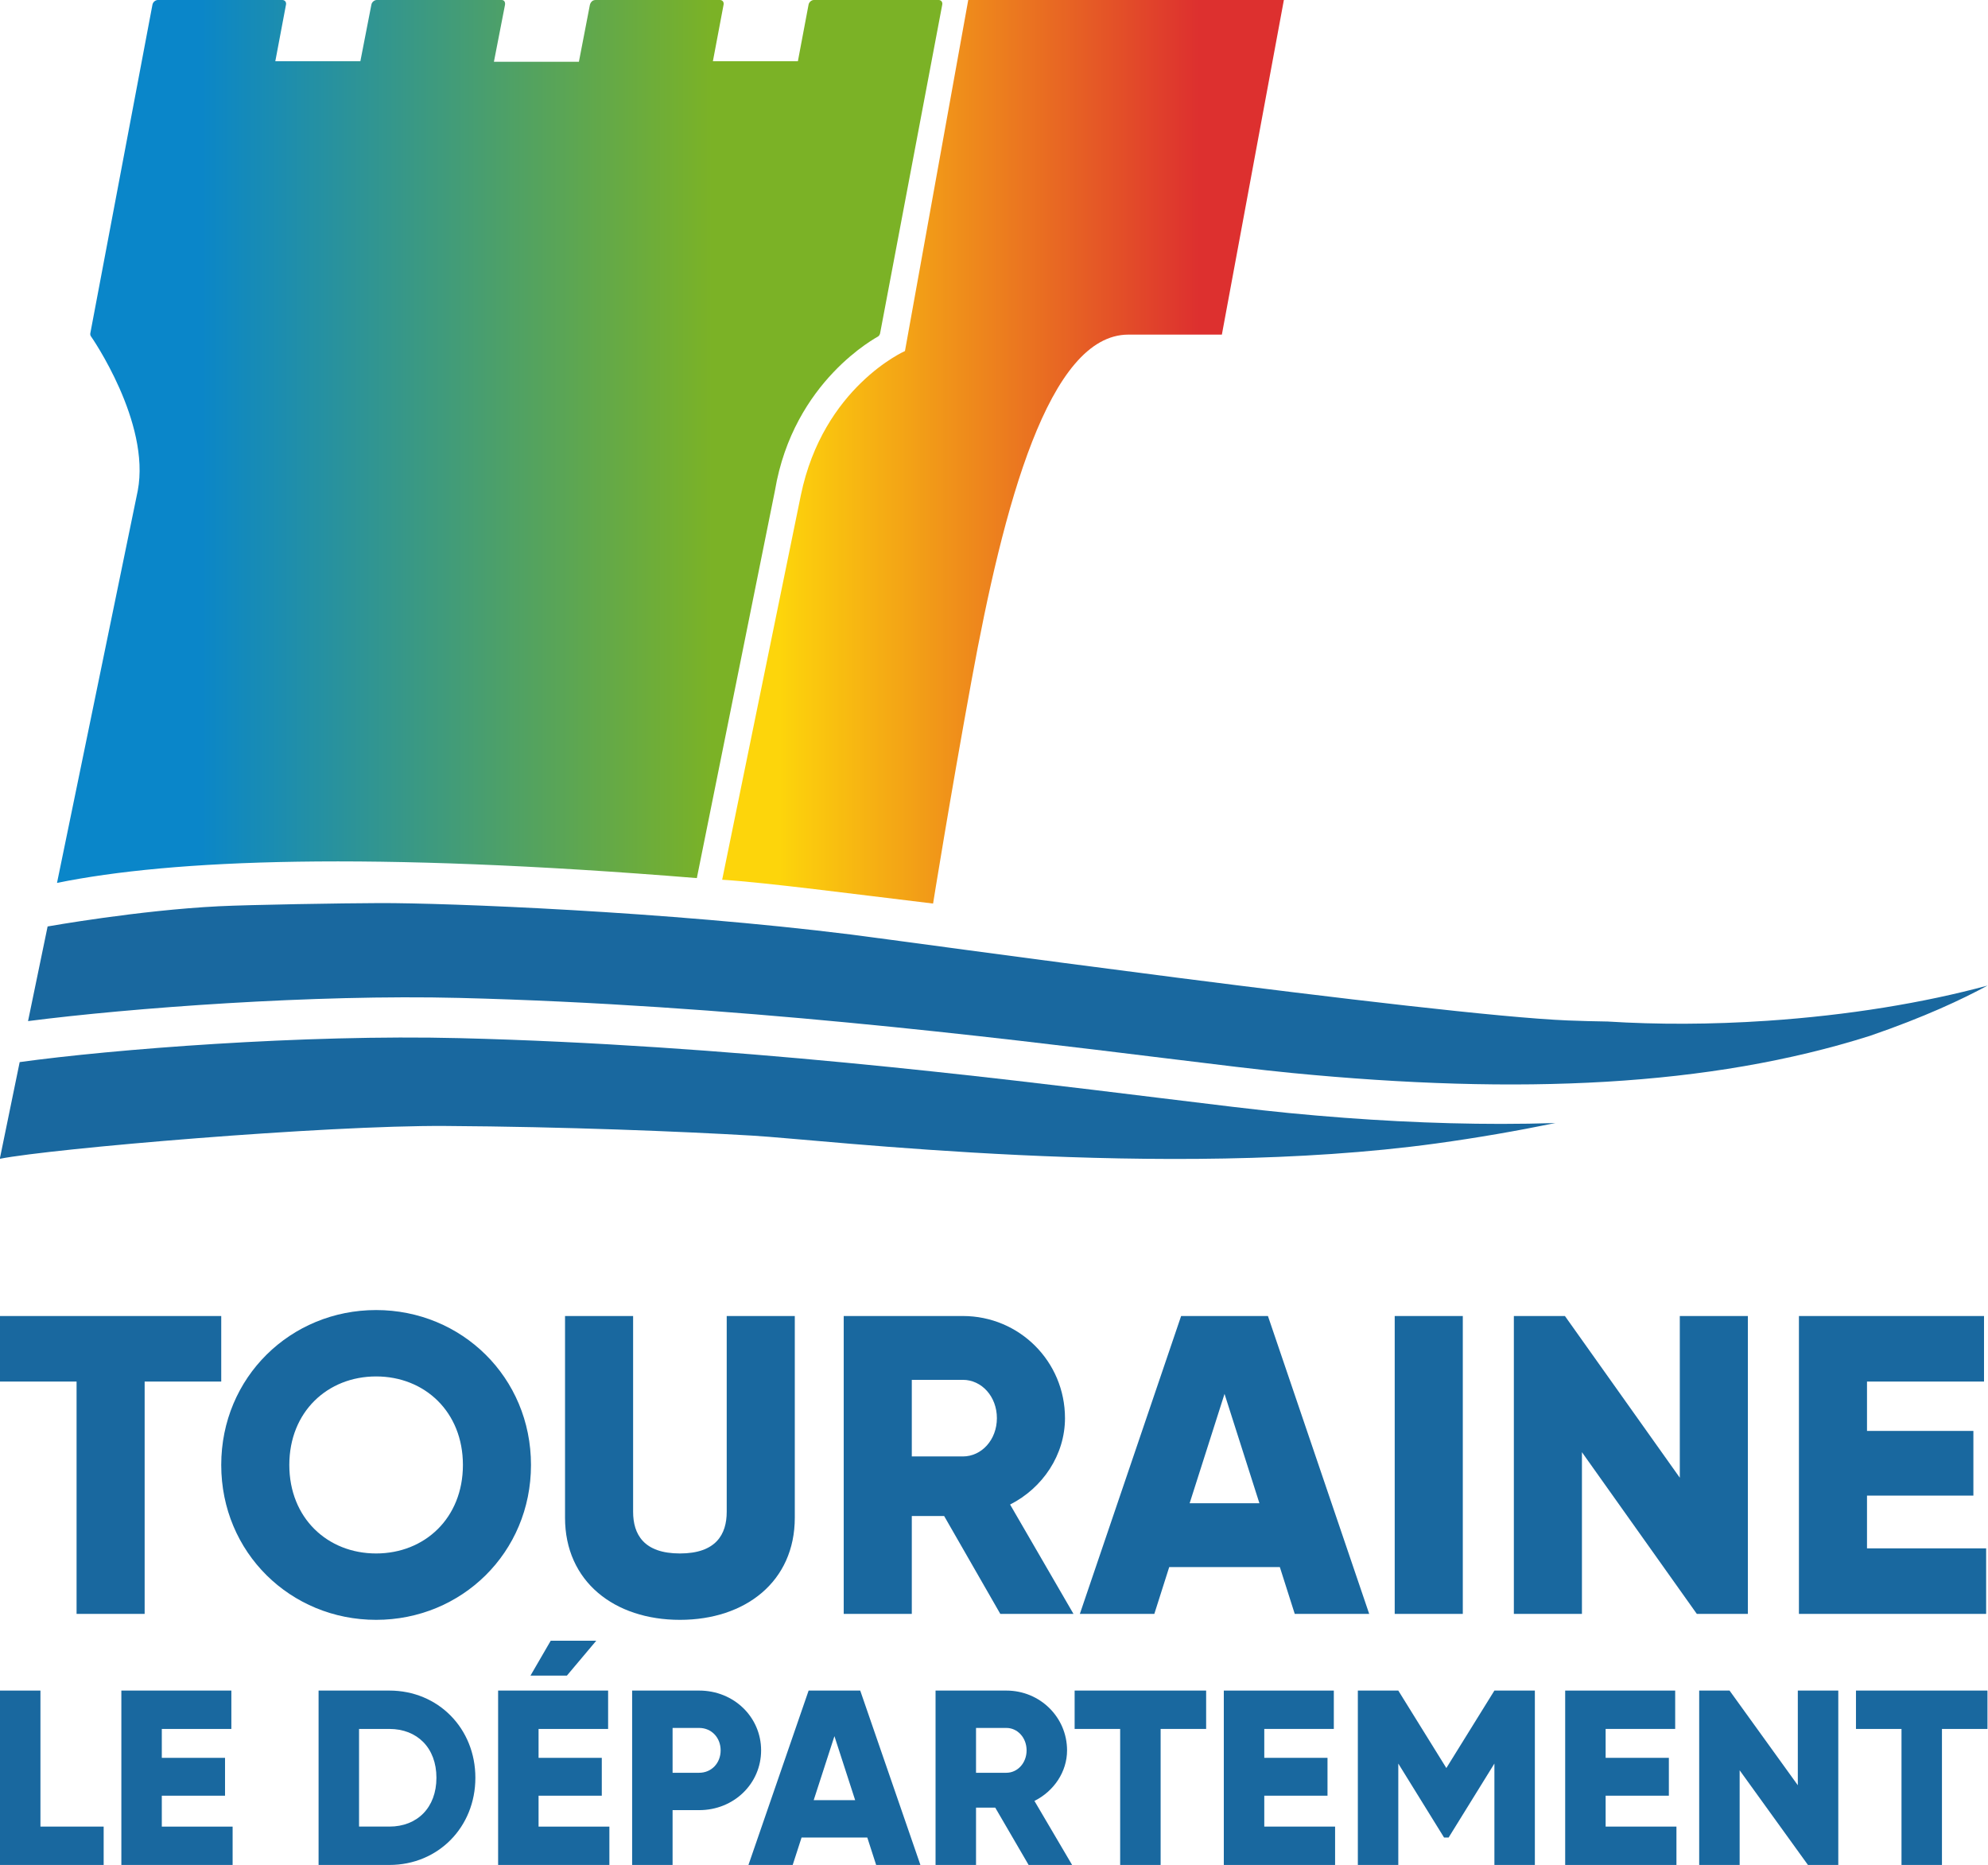 <?xml version="1.0" encoding="UTF-8" standalone="no"?>
<!-- Created with Inkscape (http://www.inkscape.org/) -->

<svg
   version="1.1"
   id="svg132"
   width="750"
   height="703.611"
   viewBox="0 0 750 703.611"
   xmlns="http://www.w3.org/2000/svg"
   xmlns:svg="http://www.w3.org/2000/svg">
  <defs
     id="defs136">
    <linearGradient
       x1="0"
       y1="0"
       x2="1"
       y2="0"
       gradientUnits="userSpaceOnUse"
       gradientTransform="matrix(60.921,0,0,-60.921,31.323,115.491)"
       spreadMethod="pad"
       id="linearGradient274">
      <stop
         style="stop-opacity:1;stop-color:#0a86c9"
         offset="0"
         id="stop264" />
      <stop
         style="stop-opacity:1;stop-color:#0a86c9"
         offset="0.009"
         id="stop266" />
      <stop
         style="stop-opacity:1;stop-color:#0a86c9"
         offset="0.159"
         id="stop268" />
      <stop
         style="stop-opacity:1;stop-color:#7bb226"
         offset="0.741"
         id="stop270" />
      <stop
         style="stop-opacity:1;stop-color:#7bb226"
         offset="1"
         id="stop272" />
    </linearGradient>
    <linearGradient
       x1="0"
       y1="0"
       x2="1"
       y2="0"
       gradientUnits="userSpaceOnUse"
       gradientTransform="matrix(38.653,0,0,-38.653,77.094,114.784)"
       spreadMethod="pad"
       id="linearGradient310">
      <stop
         style="stop-opacity:1;stop-color:#fdd50b"
         offset="0"
         id="stop302" />
      <stop
         style="stop-opacity:1;stop-color:#fdd50b"
         offset="0.101"
         id="stop304" />
      <stop
         style="stop-opacity:1;stop-color:#dd302f"
         offset="0.849"
         id="stop306" />
      <stop
         style="stop-opacity:1;stop-color:#dd302f"
         offset="1"
         id="stop308" />
    </linearGradient>
    <clipPath
       clipPathUnits="userSpaceOnUse"
       id="clipPath745">
      <path
         d="M -149,80.266 H 35.253 V -75.64 H -149 Z"
         id="path747"
         style="stroke-width:1" />
    </clipPath>
    <clipPath
       clipPathUnits="userSpaceOnUse"
       id="clipPath786">
      <path
         d="M -130.723,87.361 H 53.529 V -68.545 H -130.723 Z"
         id="path788"
         style="stroke-width:1" />
    </clipPath>
    <clipPath
       clipPathUnits="userSpaceOnUse"
       id="clipPath792">
      <path
         d="m 94.028,145.871 -4.356,-24.16 c 0,0 -5.628,-2.474 -7.166,-9.927 v 0 L 77.094,85.336 C 80.108,85.148 86.243,84.34 91.607,83.697 v 0 c 0,0 1.134,7.082 2.642,15.327 v 0 C 96.458,111.11 99.565,122.841 105.047,122.841 v 0 h 6.432 l 4.268,23.03 z"
         id="path794"
         style="stroke-width:1" />
    </clipPath>
    <clipPath
       clipPathUnits="userSpaceOnUse"
       id="clipPath798">
      <path
         d="m 83.412,145.864 c -0.172,0 -0.338,-0.141 -0.373,-0.319 v 0 l -0.735,-3.895 h -5.848 l 0.736,3.895 c 0.034,0.178 -0.079,0.319 -0.252,0.319 v 0 h -8.562 c -0.315,0 -0.387,-0.339 -0.387,-0.339 v 0 L 67.236,141.613 H 61.388 L 62.15,145.525 c 0,0 0.065,0.339 -0.241,0.339 v 0 h -8.572 c -0.178,0 -0.346,-0.141 -0.38,-0.319 v 0 L 52.198,141.65 H 46.346 l 0.735,3.895 c 0.035,0.178 -0.081,0.319 -0.258,0.319 v 0 H 38.272 c -0.178,0 -0.346,-0.141 -0.38,-0.319 v 0 l -4.275,-22.606 c -0.015,-0.078 0,-0.154 0.04,-0.211 v 0 c 0.043,-0.059 4.114,-5.918 3.223,-10.626 v 0 L 31.324,85.118 c 7.966,1.619 21.499,2.161 44.027,0.331 v 0 L 80.724,112.102 c 1.276,7.595 7.058,10.567 7.12,10.626 v 0 c 0.062,0.057 0.105,0.133 0.119,0.211 v 0 l 4.275,22.606 c 0.034,0.178 -0.079,0.319 -0.251,0.319 v 0 z"
         id="path800"
         style="stroke-width:1" />
    </clipPath>
  </defs>
  <g
     id="g140"
     transform="matrix(1.333,0,0,-1.333,-36.537,194.495)">
    <g
       id="g885">
      <g
         id="g860">
        <path
           d="m 56.748,-370.98 v -10.857 H 27.405 v 49.346 h 11.449 v -38.489 z"
           style="fill:#19689f;fill-opacity:1;fill-rule:nonzero;stroke:none;stroke-width:1"
           id="path168" />
        <path
           d="m 93.245,-370.98 v -10.857 H 61.755 v 49.346 H 92.887 v -10.853 H 73.204 v -8.18 h 17.894 v -10.713 H 73.204 v -8.743 z"
           style="fill:#19689f;fill-opacity:1;fill-rule:nonzero;stroke:none;stroke-width:1"
           id="path172" />
        <path
           d="m 150.927,-357.161 c 0,8.459 -5.441,13.814 -13.312,13.814 h -8.587 v -27.632 h 8.587 c 7.871,0 13.312,5.354 13.312,13.818 m 11.022,0 c 0,-13.962 -10.52,-24.675 -24.334,-24.675 h -20.04 v 49.346 h 20.04 c 13.814,0 24.334,-10.713 24.334,-24.671"
           style="fill:#19689f;fill-opacity:1;fill-rule:nonzero;stroke:none;stroke-width:1"
           id="path176" />
        <path
           d="m 187.851,-328.257 h -10.306 l 5.725,9.866 h 12.885 z m 12.025,-42.725 v -10.853 h -31.49 v 49.346 h 31.132 v -10.857 h -19.683 v -8.176 h 17.894 v -10.717 h -17.894 v -8.743 z"
           style="fill:#19689f;fill-opacity:1;fill-rule:nonzero;stroke:none;stroke-width:1"
           id="path180" />
        <path
           d="m 231.364,-349.41 c 0,3.598 -2.574,6.346 -6.082,6.346 h -7.518 v -12.687 h 7.518 c 3.508,0 6.082,2.747 6.082,6.342 m 11.453,0 c 0,-9.372 -7.662,-16.915 -17.536,-16.915 h -7.518 v -15.512 h -11.449 v 49.346 h 18.967 c 9.874,0 17.536,-7.542 17.536,-16.919"
           style="fill:#19689f;fill-opacity:1;fill-rule:nonzero;stroke:none;stroke-width:1"
           id="path184" />
        <path
           d="m 269.437,-363.506 -5.869,18.116 -5.869,-18.116 z m 3.434,-10.573 h -18.605 l -2.509,-7.756 h -12.523 l 17.03,49.346 h 14.604 l 17.034,-49.346 H 275.375 Z"
           style="fill:#19689f;fill-opacity:1;fill-rule:nonzero;stroke:none;stroke-width:1"
           id="path188" />
        <path
           d="m 303.642,-355.751 h 8.587 c 3.15,0 5.725,2.747 5.725,6.342 0,3.598 -2.574,6.346 -5.725,6.346 h -8.587 z m 5.441,-9.87 h -5.441 v -16.216 h -11.453 v 49.346 h 20.04 c 9.521,0 17.178,-7.542 17.178,-16.919 0,-6.062 -3.722,-11.56 -9.233,-14.307 l 10.664,-18.12 h -12.309 z"
           style="fill:#19689f;fill-opacity:1;fill-rule:nonzero;stroke:none;stroke-width:1"
           id="path192" />
        <path
           d="m 368.768,-343.345 h -12.88 v -38.489 h -11.453 v 38.489 H 331.55 v 10.857 h 37.218 z"
           style="fill:#19689f;fill-opacity:1;fill-rule:nonzero;stroke:none;stroke-width:1"
           id="path196" />
        <path
           d="m 405.264,-370.98 v -10.857 h -31.494 v 49.346 h 31.136 v -10.853 h -19.683 v -8.18 h 17.894 v -10.713 h -17.894 v -8.743 z"
           style="fill:#19689f;fill-opacity:1;fill-rule:nonzero;stroke:none;stroke-width:1"
           id="path200" />
        <path
           d="m 461.802,-381.836 h -11.449 v 28.693 l -12.959,-20.937 h -1.287 l -12.954,20.937 v -28.693 h -11.449 v 49.346 h 11.449 l 13.6,-21.924 13.6,21.924 h 11.449 z"
           style="fill:#19689f;fill-opacity:1;fill-rule:nonzero;stroke:none;stroke-width:1"
           id="path204" />
        <path
           d="m 501.875,-370.98 v -10.857 h -31.49 v 49.346 h 31.132 v -10.853 h -19.683 v -8.18 h 17.894 v -10.713 h -17.894 v -8.743 z"
           style="fill:#19689f;fill-opacity:1;fill-rule:nonzero;stroke:none;stroke-width:1"
           id="path208" />
        <path
           d="m 547.679,-332.49 v -49.346 h -8.587 l -19.329,26.789 v -26.789 h -11.449 v 49.346 h 8.591 l 19.321,-26.789 v 26.789 z"
           style="fill:#19689f;fill-opacity:1;fill-rule:nonzero;stroke:none;stroke-width:1"
           id="path212" />
        <path
           d="m 589.902,-343.345 h -12.885 v -38.489 H 565.569 v 38.489 h -12.885 v 10.857 h 37.218 z"
           style="fill:#19689f;fill-opacity:1;fill-rule:nonzero;stroke:none;stroke-width:1"
           id="path216" />
      </g>
      <g
         id="g845">
        <path
           d="M 90.024,-245.042 H 68.347 v -65.747 H 49.08 v 65.747 H 27.402 v 18.547 h 62.621 z"
           style="fill:#19689f;fill-opacity:1;fill-rule:nonzero;stroke:none;stroke-width:1"
           id="path220" />
        <path
           d="m 158.423,-268.645 c 0,15.052 -10.836,25.049 -24.568,25.049 -13.728,0 -24.564,-9.998 -24.564,-25.049 0,-15.052 10.836,-25.045 24.564,-25.045 13.732,0 24.568,9.993 24.568,25.045 m -68.4,0 c 0,24.807 19.629,43.835 43.831,43.835 24.206,0 43.835,-19.029 43.835,-43.835 0,-24.807 -19.629,-43.831 -43.835,-43.831 -24.202,0 -43.831,19.025 -43.831,43.831"
           style="fill:#19689f;fill-opacity:1;fill-rule:nonzero;stroke:none;stroke-width:1"
           id="path224" />
        <path
           d="m 187.325,-283.577 v 57.082 h 19.267 v -55.396 c 0,-6.383 3.01,-11.799 13.246,-11.799 10.236,0 13.246,5.416 13.246,11.799 v 55.396 h 19.267 v -57.082 c 0,-18.062 -13.97,-28.899 -32.514,-28.899 -18.547,0 -32.514,10.836 -32.514,28.899"
           style="fill:#19689f;fill-opacity:1;fill-rule:nonzero;stroke:none;stroke-width:1"
           id="path228" />
        <path
           d="m 285.465,-266.236 h 14.451 c 5.297,0 9.632,4.697 9.632,10.841 0,6.14 -4.335,10.837 -9.632,10.837 h -14.451 z m 9.154,-16.861 h -9.154 v -27.694 h -19.267 v 84.294 h 33.719 c 16.014,0 28.903,-12.889 28.903,-28.899 0,-10.359 -6.263,-19.752 -15.537,-24.449 l 17.943,-30.947 h -20.711 z"
           style="fill:#19689f;fill-opacity:1;fill-rule:nonzero;stroke:none;stroke-width:1"
           id="path232" />
        <path
           d="m 383.848,-279.481 -9.874,30.947 -9.874,-30.947 z m 5.782,-18.066 h -31.313 l -4.211,-13.242 h -21.077 l 28.66,84.294 h 24.568 l 28.66,-84.294 h -21.073 z"
           style="fill:#19689f;fill-opacity:1;fill-rule:nonzero;stroke:none;stroke-width:1"
           id="path236" />
        <path
           d="m 441.409,-310.792 h -19.271 v 84.294 h 19.271 z"
           style="fill:#19689f;fill-opacity:1;fill-rule:nonzero;stroke:none;stroke-width:1"
           id="path238" />
        <path
           d="m 522.092,-226.496 v -84.294 H 507.64 l -32.514,45.76 v -45.76 H 455.86 v 84.294 h 14.451 l 32.514,-45.76 v 45.76 z"
           style="fill:#19689f;fill-opacity:1;fill-rule:nonzero;stroke:none;stroke-width:1"
           id="path242" />
        <path
           d="m 589.525,-292.248 v -18.543 h -52.986 v 84.294 h 52.385 v -18.543 h -33.118 v -13.97 h 30.108 v -18.305 h -30.108 v -14.933 z"
           style="fill:#19689f;fill-opacity:1;fill-rule:nonzero;stroke:none;stroke-width:1"
           id="path246" />
      </g>
    </g>
    <g
       id="g835">
      <path
         d="m 0,0 c -4.624,0 -9.49,0.25 -14.625,0.749 -2.198,0.214 -5.146,0.576 -8.878,1.035 C -35.352,3.239 -53.256,5.438 -71.685,5.9 -82.41,6.17 -95.635,5.127 -101.953,4.251 l -1.367,-6.652 c 3.618,0.71 22.342,2.311 30.644,2.259 8.301,-0.052 16.258,-0.379 21.147,-0.665 4.888,-0.286 28.389,-3.096 47.044,-0.54 2.833,0.389 5.573,0.867 8.205,1.406 C 2.497,0.021 1.259,0 0,0"
         style="fill:#19689f;fill-opacity:1;fill-rule:nonzero;stroke:none;stroke-width:0.243"
         id="path250"
         transform="matrix(4.113,0,0,4.113,452.311,-172.133)"
         clip-path="url(#clipPath786)" />
      <path
         d="m 83.412,145.864 c -0.172,0 -0.338,-0.141 -0.373,-0.319 v 0 l -0.735,-3.895 h -5.848 l 0.736,3.895 c 0.034,0.178 -0.079,0.319 -0.252,0.319 v 0 h -8.562 c -0.315,0 -0.387,-0.339 -0.387,-0.339 v 0 l -0.755,-3.912 h -5.848 l 0.762,3.912 c 0,0 0.065,0.339 -0.241,0.339 v 0 h -8.572 c -0.178,0 -0.346,-0.141 -0.38,-0.319 v 0 l -0.759,-3.895 h -5.852 l 0.735,3.895 c 0.035,0.178 -0.081,0.319 -0.258,0.319 v 0 h -8.551 c -0.178,0 -0.346,-0.141 -0.38,-0.319 v 0 l -4.275,-22.606 c -0.015,-0.078 0,-0.154 0.04,-0.211 v 0 c 0.043,-0.059 4.114,-5.918 3.223,-10.626 v 0 L 31.324,85.118 c 7.966,1.619 21.499,2.161 44.027,0.331 v 0 l 5.373,26.653 c 1.276,7.595 7.058,10.567 7.12,10.626 v 0 c 0.062,0.057 0.105,0.133 0.119,0.211 v 0 l 4.275,22.606 c 0.034,0.178 -0.079,0.319 -0.251,0.319 v 0 z"
         style="fill:url(#linearGradient274);stroke:none;stroke-width:0.243"
         id="path276"
         transform="matrix(4.113,0,0,4.113,-85.291,-454.027)"
         clip-path="url(#clipPath798)" />
      <path
         d="m 0,0 c -3.862,-0.26 -7.56,-0.263 -10.956,-0.05 -0.896,0.014 -1.805,0.036 -2.739,0.073 -9.162,0.368 -45.945,5.49 -49.32,5.911 -12.71,1.586 -27.772,2.178 -32.436,2.165 -2.554,-0.008 -8.943,-0.114 -11.074,-0.219 -5.533,-0.276 -11.78,-1.39 -11.78,-1.39 l -1.347,-6.511 c 7.048,0.907 19.677,1.846 29.673,1.595 18.583,-0.466 36.58,-2.676 48.489,-4.138 3.71,-0.457 6.641,-0.816 8.799,-1.026 15.651,-1.521 28.762,-0.94 39.795,2.559 3.721,1.278 6.35,2.516 8.076,3.453 C 10.811,1.24 5.612,0.376 0,0"
         style="fill:#19689f;fill-opacity:1;fill-rule:nonzero;stroke:none;stroke-width:0.243"
         id="path288"
         transform="matrix(4.113,0,0,4.113,527.473,-142.956)"
         clip-path="url(#clipPath745)" />
      <path
         d="m 94.028,145.871 -4.356,-24.16 c 0,0 -5.628,-2.474 -7.166,-9.927 v 0 L 77.094,85.336 c 3.014,-0.188 9.149,-0.996 14.513,-1.639 v 0 c 0,0 1.134,7.082 2.642,15.327 v 0 c 2.209,12.086 5.316,23.817 10.798,23.817 v 0 h 6.432 l 4.268,23.03 z"
         style="fill:url(#linearGradient310);stroke:none;stroke-width:0.243"
         id="path312"
         transform="matrix(4.113,0,0,4.113,-85.291,-454.027)"
         clip-path="url(#clipPath792)" />
    </g>
  </g>
</svg>
